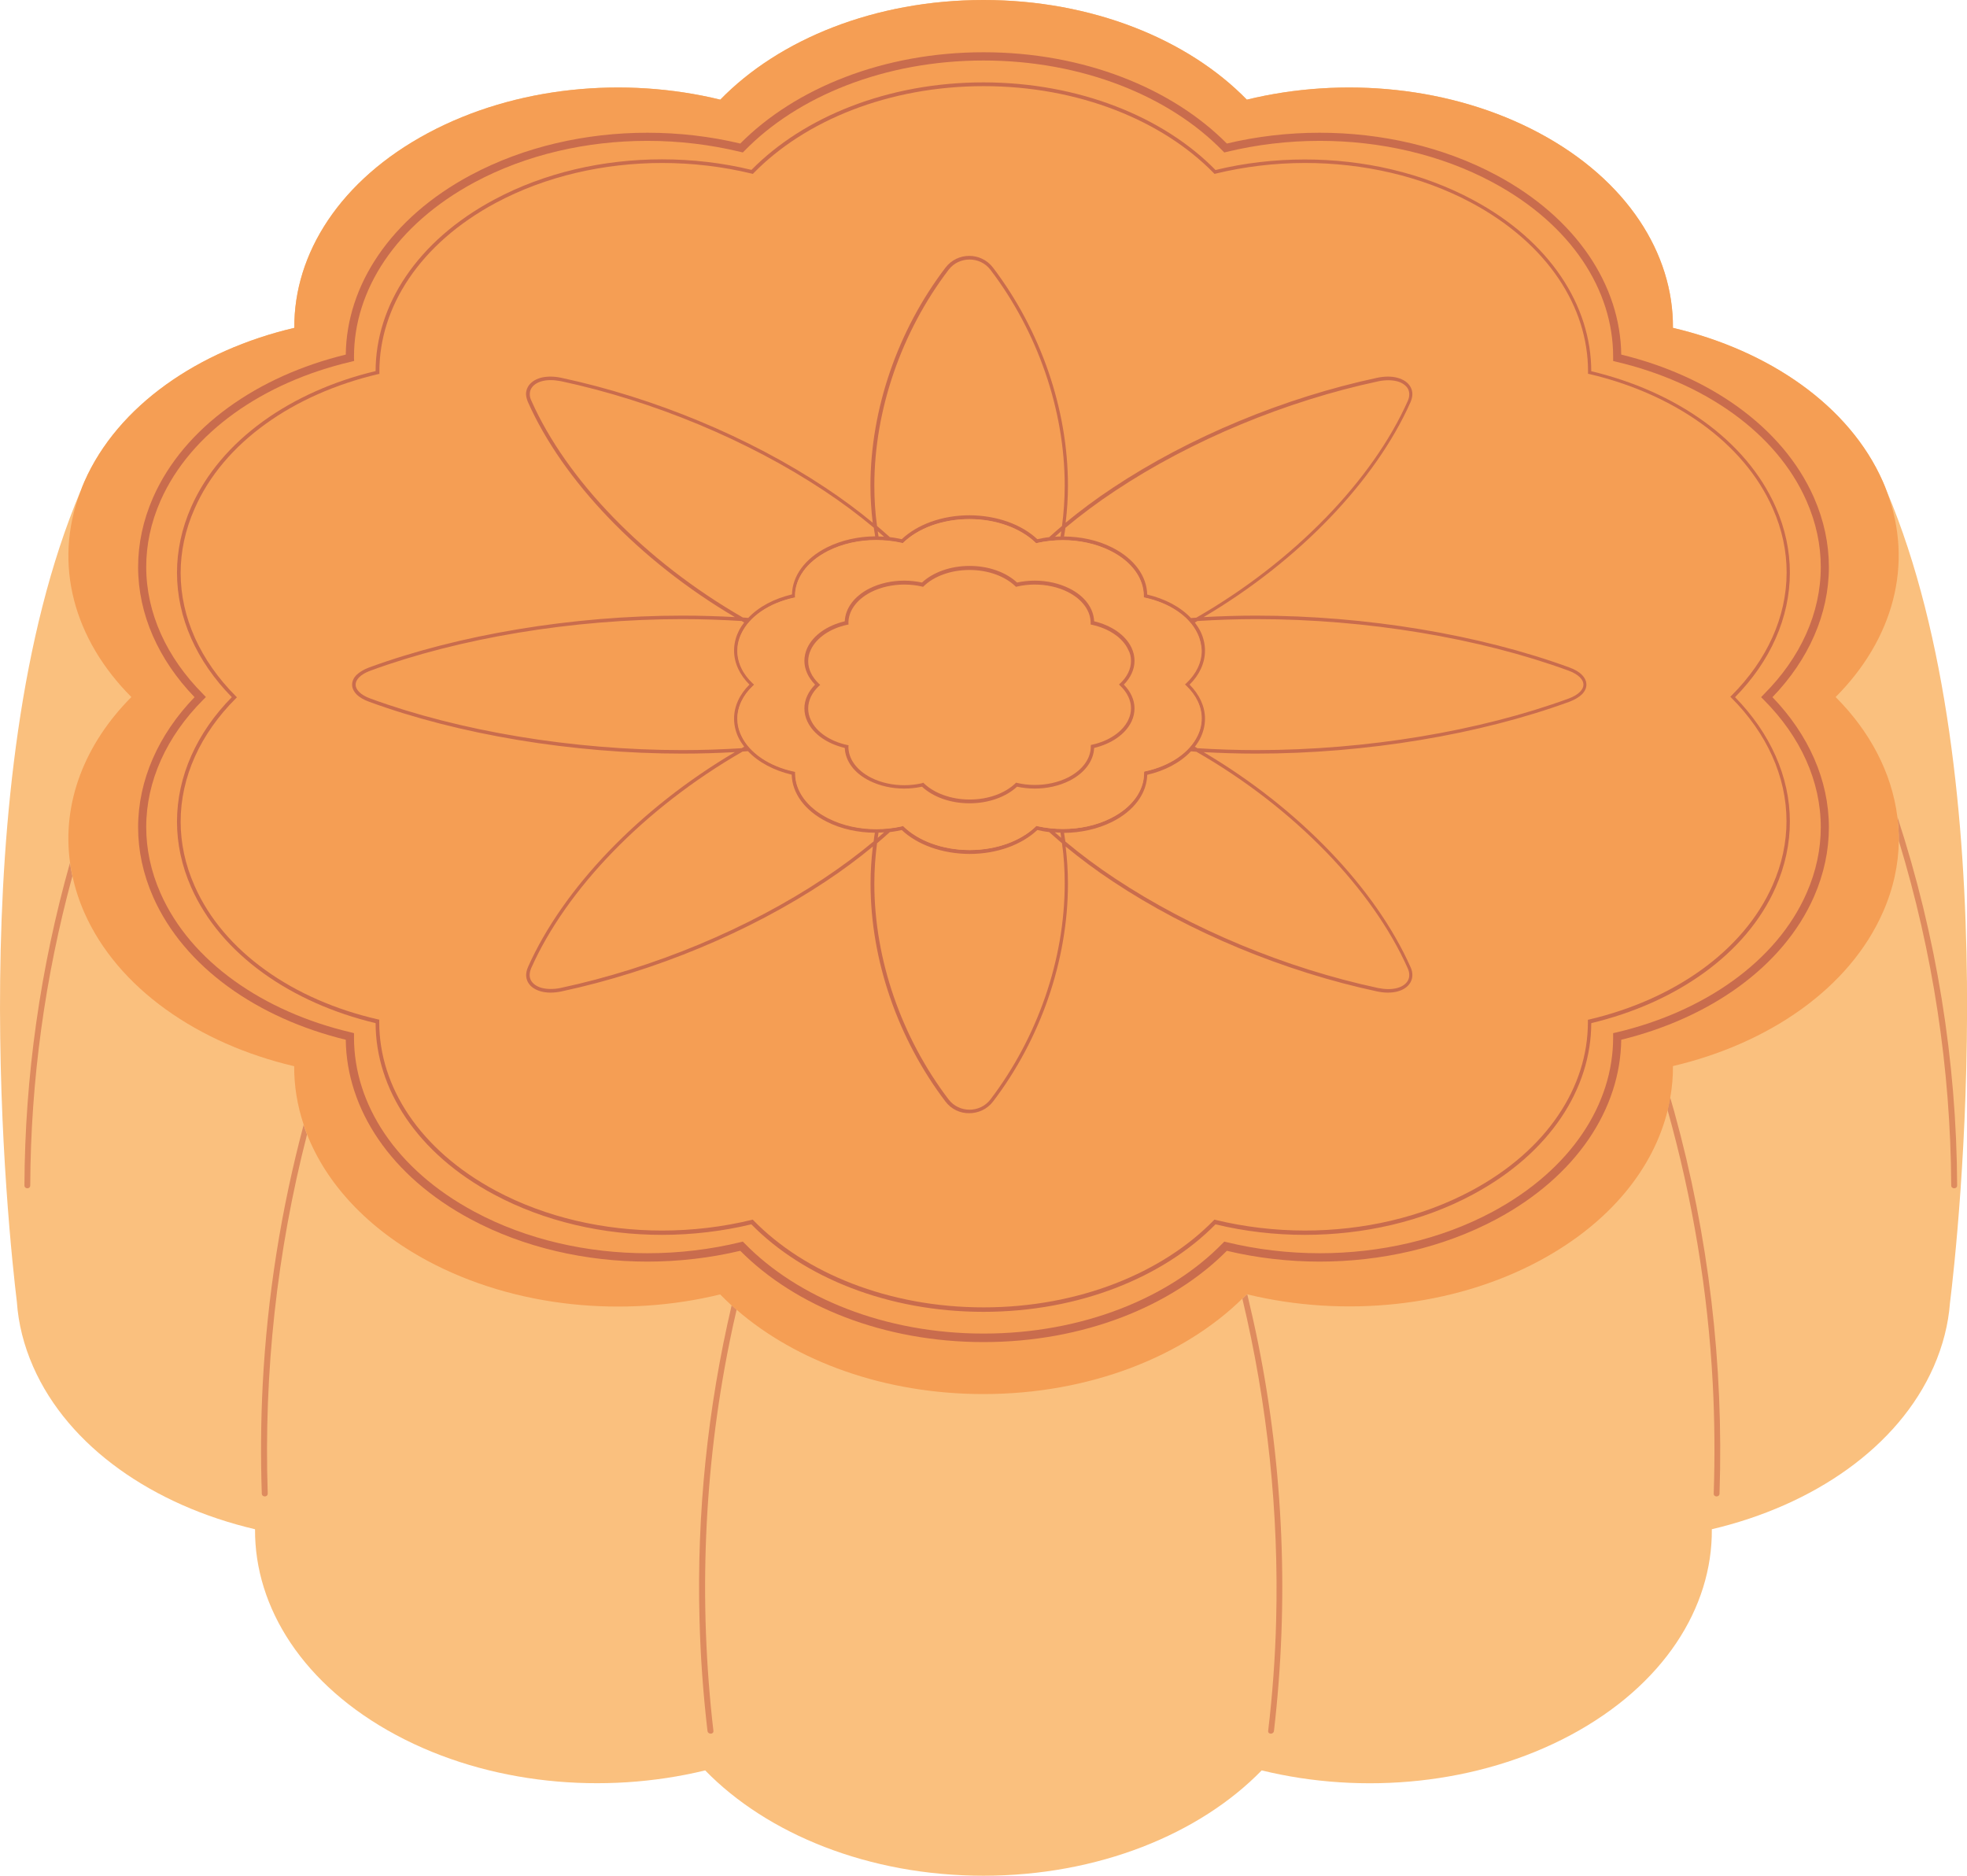   <svg version="1.1" xmlns="http://www.w3.org/2000/svg" xmlns:xlink="http://www.w3.org/1999/xlink" x="0px" y="0px" viewBox="0 0 1456.9 1389.1" style="enable-background:new 0 0 1456.9 1389.1;" xml:space="preserve">
   <path style="fill:#FAC07E;" d="M1397.6,364L1397.6,364c-1-2.4-1.9-4.9-3-7.3c-24.8-56.3-84.4-97.2-155.5-113.9
	c0.4-55-33.9-109.4-98.9-144.2S994.4,56.5,923.5,73.8C879.9,29.1,808.8,0,728.5,0c-80.4,0-151.5,29.1-195,73.8
	c-70.9-17.3-151.6-10-216.6,24.8s-99.3,89.2-98.9,144.2c-71.1,16.7-130.7,57.6-155.5,113.9c-1.1,2.4-2,4.9-2.9,7.3h-0.1
	c-89.8,213-52.9,551.4-47,600.2c1.1,16,5.1,32.1,12.1,48c26.2,59.5,89.2,102.7,164.3,120.3c-0.4,58.1,35.8,115.6,104.5,152.4
	s154,44.4,228.9,26.2c46,47.2,121.2,78,206.1,78s160.1-30.8,206.1-78c74.9,18.3,160.2,10.6,228.9-26.2
	c68.7-36.8,105-94.2,104.5-152.4c75.2-17.7,138.1-60.8,164.3-120.3c6.9-15.7,10.9-31.6,12.1-47.3
	C1450,918.8,1487.7,578.1,1397.6,364z">
   </path>
   <path style="fill:#DE8B5E;" d="M1268.6,1024.9c1.4,27,1.6,54.1,0.7,81.2c-0.1,2.8,4.3,2.8,4.3,0c3.2-95.4-8.1-191.1-33.6-283.1
	c-1-3.5-2-6.9-3-10.4c-0.5,3.1-1.2,6.2-1.9,9.4C1253.7,888.1,1265,956.2,1268.6,1024.9z">
   </path>
   <path style="fill:#DE8B5E;" d="M920.2,961.8c18.6,78,27.1,158.3,25,238.6c-0.7,27.2-2.7,54.3-5.9,81.4c-0.3,2.8,4,2.8,4.3,0
	c11.1-95.7,7.2-192.9-11.8-287.4c-2.4-11.9-5.1-23.8-7.9-35.6c-0.2,0-0.3-0.1-0.5-0.1C922.4,959.7,921.3,960.8,920.2,961.8z">
   </path>
   <path style="fill:#DE8B5E;" d="M1445.2,877.9c0,2.8,4.4,2.8,4.4,0c-0.4-92.7-15.4-185-44.3-273.1c0.7,5.9,1.2,11.9,1.1,17.9
	C1431.6,705.3,1444.8,791.4,1445.2,877.9z">
   </path>
   <path style="fill:#DE8B5E;" d="M194.6,1024.9c-1.4,27-1.6,54.1-0.7,81.2c0.1,2.8,4.4,2.8,4.4,0c-3-89.5,6.8-179.2,29.1-265.9
	c-0.9-2.4-1.8-4.8-2.5-7.2C208.2,895.6,198,960,194.6,1024.9z">
   </path>
   <path style="fill:#DE8B5E;" d="M518.1,1199.1c0.7,27.6,2.7,55.2,5.9,82.7c0.3,2.8,4.7,2.8,4.4,0c-11.1-95.7-7.2-193.1,11.9-287.6
	c1.6-8.1,3.4-16.2,5.3-24.3c-1.2-1.1-2.5-2.1-3.7-3.2C524.1,1042.7,516,1121,518.1,1199.1z">
   </path>
   <path style="fill:#DE8B5E;" d="M18.1,877.9c0,2.8,4.3,2.8,4.3,0c0.3-77.4,10.9-154.5,31.2-229c-0.7-3.3-1.3-6.6-1.8-9.8
	C29.9,716.7,18.4,797.1,18.1,877.9z">
   </path>
   <path style="fill:#F59E54;" d="M393.5,296.8c25.9,58.3,83.7,118.6,156.6,160.5c1.3,0.1,2.7,0.2,4,0.3c7.8-8.3,19.3-14.3,32.4-17.4
	c0.3-13.5,9.4-26.5,25.9-34.8c10.8-5.5,23.3-8.1,35.7-8.2c-0.4-2.1-0.7-4.2-1-6.4c-11.4-9.6-23.8-18.8-37-27.5
	c-56.3-37.4-126.4-66.4-194.7-81c-2.7-0.6-5.2-0.8-7.6-0.8c-4.8,0-8.8,1.1-11.4,3c-2.7,1.9-4.1,4.3-4.1,7.4
	C392.4,293.4,392.7,295,393.5,296.8l-1.2,0.5L393.5,296.8z">
   </path>
   <path style="fill:#F59E54;" d="M768.3,614.7c-11.5,10.8-29.7,17.6-50.2,17.7c-20.5,0-38.7-6.9-50.2-17.7c-2.9,0.6-5.8,1.2-8.8,1.5
	c-3.1,2.8-6.3,5.5-9.5,8.3c-1.3,9.9-2,19.9-2,29.9c0,56.2,20.2,114.1,55,159.8c3.9,5.1,9.7,7.6,15.5,7.6s11.6-2.5,15.5-7.6
	c34.8-45.7,55-103.6,55-159.8c0-10.1-0.7-20.1-2-29.9c-3.2-2.7-6.4-5.5-9.5-8.3C774.1,615.8,771.2,615.3,768.3,614.7z">
   </path>
   <path style="fill:#F59E54;" d="M144.1,376.5c-7,15.8-10.3,31.8-10.3,47.5c0,33.1,14.6,65,40.8,91.2l0.9,0.9l-0.9,0.9
	c-26.1,26.2-40.8,58.2-40.8,91.2c0,15.7,3.3,31.7,10.3,47.5c21.6,49,73.6,84.8,135.8,99.4l1,0.2v1.1v0.9
	c0,47.5,29.8,94.5,86.3,124.7c37.2,19.9,80.4,29.5,123.2,29.5c22.5,0,45-2.7,66.4-7.9l0.7-0.2l0.5,0.5c38,39,100.2,64.5,170.5,64.5
	S861,942.9,899,903.9l0.5-0.5l0.7,0.2c21.4,5.2,43.8,7.9,66.4,7.9c42.8,0,86-9.6,123.2-29.5c56.5-30.3,86.3-77.2,86.3-124.7v-0.9v-1
	l1-0.2c62.2-14.6,114.2-50.4,135.8-99.4c7-15.8,10.3-31.8,10.3-47.5c0-33.1-14.6-65-40.7-91.2l-0.9-0.9l0.9-0.9
	c26.1-26.2,40.7-58.2,40.8-91.2c0-15.7-3.3-31.7-10.3-47.5c-21.6-49-73.6-84.8-135.8-99.4l-1-0.2v-2c0-47.5-29.8-94.5-86.3-124.7
	c-37.2-19.9-80.4-29.5-123.2-29.5c-22.5,0-45,2.7-66.4,7.9l-0.7,0.2l-0.5-0.5c-38-39-100.2-64.5-170.5-64.5s-132.5,25.5-170.5,64.5
	l-0.5,0.5l-0.7-0.2c-21.4-5.2-43.8-7.9-66.4-7.9c-42.8,0-86,9.6-123.2,29.5c-56.5,30.3-86.3,77.2-86.3,124.8v0.8v1.1l-1.1,0.2
	C217.6,291.8,165.6,327.5,144.1,376.5z M395,282.4c3.2-2.2,7.7-3.5,12.9-3.5c2.5,0,5.2,0.3,8.1,0.9c68.6,14.7,139,43.8,195.6,81.4
	c12.4,8.2,24.1,16.9,35,25.9c-1.1-9.1-1.7-18.3-1.7-27.5c0-56.9,20.4-115.2,55.6-161.4l0,0c4.4-5.8,11-8.7,17.6-8.7
	s13.2,2.9,17.6,8.7c35.2,46.1,55.5,104.5,55.5,161.4c0,9.2-0.6,18.4-1.7,27.5c10.9-9,22.6-17.7,35-25.9
	c56.6-37.6,127-66.7,195.6-81.4l0,0c2.8-0.6,5.6-0.9,8.1-0.9c5.2,0,9.7,1.2,12.9,3.5c3.2,2.2,5.2,5.6,5.2,9.5c0,1.9-0.4,3.9-1.4,6
	c-25.7,57.7-82,117.1-153.2,159.1c12.8-0.7,25.8-1.1,38.8-1.1c81.7,0,165.6,14.1,232.1,38.4l-0.4,1.2l0.4-1.2c4,1.5,7.1,3.4,9.3,5.5
	c2.1,2.1,3.3,4.6,3.3,7.2s-1.2,5.1-3.3,7.2c-2.1,2.2-5.2,4-9.3,5.5c-66.4,24.3-150.4,38.4-232.1,38.4c-13,0-26-0.4-38.8-1.1
	c71.2,42,127.5,101.4,153.2,159.1l-1.2,0.5l1.2-0.5c0.9,2.1,1.4,4.1,1.4,6c0,3.9-2,7.3-5.2,9.5s-7.7,3.5-12.9,3.5
	c-2.5,0-5.2-0.3-8.1-0.9c-68.6-14.7-139-43.8-195.6-81.4c-12.4-8.2-24.1-16.9-35-25.9c1.1,9.1,1.7,18.3,1.7,27.5
	c0,56.9-20.4,115.2-55.5,161.4c-4.4,5.8-11,8.7-17.6,8.6c-6.6,0-13.2-2.9-17.6-8.6C665.3,769.6,645,711.2,645,654.4
	c0-9.2,0.6-18.4,1.7-27.5c-10.9,9-22.6,17.7-35,25.9c-56.6,37.6-127,66.7-195.6,81.4l-0.3-1.3l0.3,1.3c-2.9,0.6-5.6,0.9-8.1,0.9
	c-5.2,0-9.7-1.2-12.9-3.5c-3.2-2.2-5.2-5.6-5.2-9.5c0-1.9,0.5-3.9,1.4-6C417,658.4,473.3,599,544.5,557c-12.8,0.7-25.8,1.1-38.8,1.1
	c-81.7,0-165.7-14.1-232.1-38.4c-4-1.5-7.1-3.4-9.3-5.5c-2.1-2.1-3.3-4.6-3.3-7.2s1.2-5.1,3.3-7.2c2.1-2.2,5.2-4,9.3-5.5
	C340,470,424,455.9,505.7,455.9c13,0,26,0.4,38.8,1.1C473.3,415,417,355.6,391.3,297.9l0,0c-0.9-2.1-1.4-4.1-1.4-6
	C389.7,288,391.7,284.6,395,282.4z">
   </path>
   <path style="fill:#F59E54;" d="M849.7,573.7c-0.3,13.5-9.4,26.5-25.9,34.8c-10.9,5.5-23.3,8.1-35.7,8.2c0.4,2.1,0.7,4.2,1,6.4
	c11.4,9.6,23.8,18.8,37,27.5c56.3,37.4,126.4,66.4,194.7,81c2.7,0.6,5.2,0.8,7.5,0.8c4.8,0,8.8-1.1,11.4-3c2.7-1.9,4.1-4.3,4.1-7.4
	c0-1.5-0.3-3.1-1.1-4.9l0,0c-25.9-58.3-83.7-118.6-156.6-160.5c-1.3-0.1-2.7-0.2-4-0.3C874.3,564.6,862.8,570.6,849.7,573.7z">
   </path>
   <path style="fill:#F59E54;" d="M650.1,393.4c0.2,1.3,0.4,2.6,0.6,3.9c1.4,0,2.7,0.1,4.1,0.2C653.3,396.2,651.7,394.8,650.1,393.4z">
   </path>
   <path style="fill:#F59E54;" d="M612.4,608.5c-16.5-8.3-25.6-21.3-25.9-34.8c-13-3.1-24.5-9-32.4-17.4c-1.3,0.1-2.7,0.2-4,0.3
	c-72.9,41.9-130.7,102.3-156.6,160.5c-0.8,1.8-1.1,3.4-1.1,4.9c0,3,1.4,5.5,4.1,7.4s6.6,3,11.4,3c2.3,0,4.9-0.3,7.6-0.8l0,0
	c68.3-14.6,138.4-43.7,194.7-81c13.2-8.7,25.5-17.9,37-27.5c0.3-2.1,0.6-4.2,0.9-6.4C635.7,616.6,623.2,613.9,612.4,608.5z">
   </path>
   <path style="fill:#F59E54;" d="M667.9,399.3c11.5-10.8,29.7-17.6,50.2-17.7c20.5,0,38.7,6.9,50.2,17.7c2.9-0.6,5.8-1.2,8.8-1.5
	c3.1-2.8,6.3-5.5,9.5-8.3c1.3-9.9,2-19.9,2-29.9c0-56.2-20.2-114.1-55-159.8c-3.9-5.1-9.7-7.6-15.5-7.6s-11.6,2.5-15.5,7.6l-1-0.8
	l1,0.8c-34.8,45.7-55,103.6-55,159.8c0,10.1,0.7,20.1,2,29.9c3.2,2.7,6.4,5.5,9.5,8.3C662.1,398.2,665,398.7,667.9,399.3z">
   </path>
   <path style="fill:#F59E54;" d="M785.5,397.3c0.2-1.3,0.4-2.6,0.6-3.9c-1.6,1.4-3.1,2.7-4.7,4.1C782.7,397.5,784.1,397.4,785.5,397.3
	z">
   </path>
   <path style="fill:#F59E54;" d="M119,370.8c-7.2,16.3-10.6,32.8-10.6,49c0,34.1,15,67.1,42.1,94.2l2.1,2.2l-2.1,2.1
	c-27.1,27.2-42.1,60.1-42.1,94.2c0,16.2,3.4,32.7,10.6,49c22.3,50.6,76.1,87.8,140.9,103l2.4,0.6v2.4v0.9c0,48.9,30.7,97.5,89.3,129
	c38.6,20.7,83.5,30.7,128,30.7c23.4,0,46.7-2.8,69-8.2l1.7-0.4l1.2,1.2c39.3,40.4,103.9,66.9,177.1,66.9
	c73.1,0,137.8-26.5,177.1-66.9l1.2-1.2l1.7,0.4c22.2,5.4,45.6,8.2,69,8.2c44.5,0,89.4-10,128-30.7c58.6-31.4,89.3-80,89.3-129v-0.9
	v-2.4l2.3-0.5c64.7-15.2,118.6-52.4,140.9-103c7.2-16.3,10.6-32.8,10.6-49c0-34.1-15-67.1-42.1-94.2l-2.1-2.1l2.1-2.2
	c27.1-27.2,42.1-60.1,42.1-94.2c0-16.2-3.4-32.7-10.6-49l0,0c-22.3-50.6-76.2-87.8-140.9-103l-2.3-0.6V264
	c0-48.9-30.7-97.5-89.3-129c-38.6-20.7-83.5-30.7-128-30.7c-23.4,0-46.8,2.8-69,8.2l-1.7,0.4l-1.2-1.2
	c-39.3-40.4-103.9-66.9-177.1-66.9c-73.1,0-137.8,26.5-177.1,66.9l-1.2,1.2l-1.7-0.4c-22.2-5.4-45.6-8.2-69-8.2
	c-44.5,0-89.4,10-128,30.7c-58.6,31.4-89.3,80-89.3,129v0.8l0.1,2.5l-2.4,0.6C195.1,283.1,141.3,320.2,119,370.8z M278.2,274.8
	c0.1-48.6,30.6-96.4,87.7-126.9c37.6-20.2,81.2-29.9,124.4-29.9c22.5,0,44.9,2.6,66.3,7.8C595.2,86.5,657.8,61.1,728.5,61
	c70.6,0,133.2,25.5,171.9,64.8c21.4-5.2,43.8-7.8,66.2-7.8c43.2,0,86.8,9.7,124.4,29.9c57.1,30.6,87.6,78.3,87.7,126.9
	c62.4,14.9,114.7,50.9,136.6,100.6l-1.2,0.5l1.2-0.5c7.1,16.1,10.5,32.5,10.5,48.6c0,33.5-14.7,65.7-40.6,92.2
	c26,26.4,40.6,58.7,40.6,92.2c0,16.1-3.4,32.5-10.5,48.6c-22,49.8-74.2,85.7-136.6,100.6c-0.1,48.6-30.6,96.4-87.7,126.9
	c-37.7,20.2-81.2,29.9-124.4,29.9c-22.5,0-44.9-2.7-66.2-7.8c-38.6,39.3-101.2,64.8-171.9,64.8s-133.2-25.5-171.9-64.8
	c-21.4,5.2-43.8,7.8-66.2,7.8c-43.2,0-86.8-9.7-124.4-29.9c-57.1-30.6-87.6-78.3-87.7-126.9c-62.4-14.9-114.7-50.9-136.6-100.6
	c-7.1-16.1-10.5-32.5-10.5-48.6c0-33.5,14.7-65.7,40.6-92.2c-26-26.4-40.6-58.7-40.6-92.2c0-16.1,3.4-32.5,10.5-48.6
	C163.6,325.7,215.9,289.7,278.2,274.8z">
   </path>
   <path style="fill:#F59E54;" d="M546.8,545.9c-2.1-4.5-3.1-9.1-3.1-13.7c0-9.2,4.2-18,11.4-25.2c-7.3-7.2-11.4-16-11.4-25.2
	c0-4.5,1-9.2,3.1-13.7c1.2-2.5,2.7-4.8,4.4-7.1c-0.7-0.4-1.3-0.8-1.9-1.1c-14.4-0.9-29.1-1.4-43.8-1.4c-81.4,0-165.1,14-231.2,38.2
	c-3.8,1.4-6.6,3.1-8.3,4.9c-1.8,1.8-2.6,3.6-2.6,5.4c0,1.7,0.8,3.6,2.6,5.4c1.8,1.8,4.5,3.5,8.3,4.9c66,24.2,149.8,38.3,231.2,38.2
	c14.7,0,29.3-0.5,43.8-1.4c0.6-0.4,1.3-0.8,1.9-1.1C549.5,550.7,548,548.4,546.8,545.9z">
   </path>
   <path style="fill:#F59E54;" d="M823.8,405.5c16.5,8.3,25.6,21.3,25.9,34.8c13,3,24.5,9,32.4,17.4c1.3-0.1,2.7-0.2,4-0.3
	c72.9-41.9,130.7-102.2,156.6-160.5c0.8-1.8,1.1-3.4,1.1-4.9c0-3-1.4-5.5-4.1-7.4s-6.6-3-11.4-3c-2.3,0-4.9,0.3-7.5,0.8
	c-68.3,14.6-138.4,43.7-194.7,81c-13.2,8.7-25.5,17.9-37,27.5c-0.3,2.1-0.6,4.2-1,6.4C800.5,397.4,813,400,823.8,405.5z">
   </path>
   <path style="fill:#F59E54;" d="M889.4,468.1l-1.2,0.6L889.4,468.1c2.1,4.5,3.1,9.1,3.1,13.7c0,9.2-4.2,17.9-11.4,25.2
	c7.3,7.2,11.4,16,11.4,25.2c0,4.5-1,9.2-3.1,13.7c-1.2,2.5-2.7,4.8-4.4,7.1c0.7,0.4,1.3,0.8,1.9,1.1c14.4,0.9,29.1,1.4,43.8,1.4
	c81.4,0,165.1-14,231.2-38.2c3.8-1.4,6.5-3.1,8.3-4.9c1.8-1.8,2.6-3.6,2.6-5.4s-0.8-3.6-2.6-5.4c-1.8-1.8-4.5-3.5-8.3-4.9
	c-66.1-24.2-149.8-38.2-231.2-38.2c-14.7,0-29.3,0.5-43.8,1.4c-0.6,0.4-1.3,0.8-1.9,1.1C886.7,463.3,888.2,465.6,889.4,468.1z">
   </path>
   <path style="fill:#F59E54;" d="M1405.3,604.8c-4.1-32.2-20-62.9-45.7-88.6c42.3-42.4,58.3-98.1,37.9-152.2c-0.9-2.4-1.8-4.9-2.9-7.3
	c-24.8-56.3-84.4-97.2-155.5-113.9c0.4-55-33.9-109.4-98.9-144.2S994.4,56.5,923.5,73.8C879.9,29.1,808.8,0,728.5,0
	c-80.4,0-151.5,29.1-195,73.8c-70.9-17.3-151.6-10-216.6,24.8s-99.3,89.2-98.9,144.2c-71.1,16.7-130.7,57.6-155.5,113.9
	c-1.1,2.4-2,4.9-2.9,7.3C39,418.1,55,473.8,97.3,516.2C62.7,551,45.7,594.7,51.9,639c0.5,3.3,1,6.5,1.8,9.8c1.9,9,4.8,18,8.7,26.9
	c24.8,56.3,84.4,97.2,155.5,113.9c-0.1,14.6,2.3,29.1,7,43.2c0.8,2.4,1.6,4.8,2.5,7.2c14.3,36.4,44.5,69.7,89.4,93.8
	c65,34.8,145.8,42.1,216.6,24.8c2.7,2.7,5.4,5.4,8.3,8c1.2,1.1,2.5,2.1,3.7,3.2c44,38.3,109.6,62.6,183,62.6
	c78.4,0,148-27.8,191.8-70.7c1.1-1.1,2.2-2.1,3.3-3.2c0.2,0,0.3,0.1,0.5,0.1c70.8,17.1,151.3,9.9,216.2-24.9
	c52.2-28,84.6-68.5,95.1-111.9c0.8-3.1,1.4-6.2,1.9-9.4c1.3-7.6,2-15.3,1.9-22.9c71.1-16.7,130.7-57.6,155.5-113.9
	c7.8-17.6,11.6-35.5,11.8-53C1406.4,616.7,1406,610.8,1405.3,604.8z">
   </path>
   <path style="fill:#F59E54;" d="M786,620.5c-0.2-1.3-0.4-2.6-0.6-3.9c-1.4,0-2.7-0.1-4.1-0.2C782.9,617.8,784.5,619.2,786,620.5z">
   </path>
   <path style="fill:#F59E54;" d="M650.7,616.6c-0.2,1.3-0.4,2.6-0.6,3.9c1.6-1.4,3.1-2.7,4.7-4.1C653.5,616.5,652.1,616.6,650.7,616.6
	z">
   </path>
   <path style="fill:#C96C4D;" d="M113.4,368.4c-7.5,17.1-11.1,34.4-11.1,51.5c0,35,15.1,68.7,41.8,96.4
	c-26.7,27.7-41.8,61.4-41.8,96.4c0,17.1,3.6,34.4,11.1,51.5c23.1,52.3,77.7,90,142.7,105.8c0.6,51.1,32.9,101,92.5,132.9
	c39.6,21.2,85.5,31.4,130.9,31.4c23.3,0,46.5-2.7,68.8-8c40.8,41.1,106.3,67.6,180.2,67.6s139.4-26.5,180.2-67.6
	c22.2,5.3,45.4,8,68.7,8c45.4,0,91.2-10.2,130.9-31.4c59.6-31.9,91.9-81.8,92.5-132.9c65-15.9,119.6-53.5,142.7-105.8
	c7.5-17.1,11.1-34.4,11.1-51.5c0-35-15.1-68.7-41.8-96.4c26.7-27.7,41.8-61.4,41.8-96.4c0-17.1-3.6-34.4-11.1-51.5l-2.8,1.2l2.8-1.2
	c-23.1-52.3-77.7-90-142.7-105.8c-0.6-51.1-32.9-101-92.5-132.9c-39.7-21.2-85.5-31.4-130.9-31.4c-23.3,0-46.5,2.7-68.7,8
	c-40.8-41.1-106.3-67.6-180.2-67.6s-139.4,26.5-180.2,67.6c-22.2-5.3-45.4-8-68.8-8c-45.4,0-91.2,10.2-130.9,31.4
	c-59.6,31.9-91.9,81.8-92.5,132.9C191.1,278.4,136.5,316.1,113.4,368.4z M259.9,267.9l2.4-0.6l-0.1-2.5V264
	c0-48.9,30.7-97.5,89.3-129c38.6-20.7,83.5-30.7,128-30.7c23.4,0,46.7,2.8,69,8.2l1.7,0.4l1.2-1.2c39.3-40.4,103.9-66.9,177.1-66.9
	c73.1,0,137.8,26.5,177.1,66.9l1.2,1.2l1.7-0.4c22.2-5.4,45.6-8.2,69-8.2c44.5,0,89.4,10,128,30.7c58.6,31.4,89.3,80,89.3,129v3.3
	l2.3,0.6c64.7,15.2,118.6,52.3,140.9,103l0,0c7.2,16.3,10.6,32.8,10.6,49c0,34.1-15,67.1-42.1,94.2l-2.1,2.2l2.1,2.1
	c27.1,27.2,42.1,60.1,42.1,94.2c0,16.2-3.4,32.7-10.6,49c-22.3,50.6-76.2,87.8-140.9,103l-2.3,0.5v2.4v0.9
	c0,48.9-30.7,97.5-89.3,129c-38.6,20.7-83.5,30.7-128,30.7c-23.4,0-46.8-2.8-69-8.2l-1.7-0.4l-1.2,1.2
	c-39.3,40.4-103.9,66.9-177.1,66.9c-73.1,0-137.8-26.5-177.1-66.9l-1.2-1.2l-1.7,0.4c-22.2,5.4-45.6,8.2-69,8.2
	c-44.5,0-89.4-10-128-30.7c-58.6-31.4-89.3-80-89.3-129v-0.9v-2.4l-2.4-0.6c-64.7-15.2-118.6-52.4-140.9-103
	c-7.2-16.3-10.6-32.8-10.6-49c0-34.1,15.1-67.1,42.1-94.2l2.1-2.1l-2.1-2.2c-27.1-27.2-42.1-60.1-42.1-94.2c0-16.2,3.4-32.7,10.6-49
	C141.3,320.2,195.1,283.1,259.9,267.9z">
   </path>
   <path style="fill:#C96C4D;" d="M141.6,375.5c-7.1,16.1-10.5,32.5-10.5,48.6c0,33.5,14.6,65.7,40.6,92.2
	c-26,26.4-40.6,58.7-40.6,92.2c0,16.1,3.4,32.5,10.5,48.6c22,49.8,74.2,85.7,136.6,100.6c0.1,48.6,30.6,96.4,87.7,126.9
	c37.7,20.2,81.2,29.9,124.4,29.9c22.5,0,44.9-2.7,66.2-7.8c38.6,39.3,101.2,64.8,171.9,64.8c70.6,0,133.2-25.5,171.9-64.8
	c21.4,5.2,43.8,7.8,66.2,7.8c43.2,0,86.8-9.7,124.4-29.9c57.1-30.6,87.6-78.3,87.7-126.9c62.4-14.9,114.7-50.9,136.6-100.6
	c7.1-16.1,10.5-32.5,10.5-48.6c0-33.5-14.7-65.7-40.6-92.2c26-26.4,40.6-58.7,40.6-92.2c0-16.1-3.4-32.5-10.5-48.6l-1.2,0.5l1.2-0.5
	c-22-49.8-74.2-85.7-136.6-100.6c-0.1-48.6-30.6-96.4-87.7-126.9c-37.7-20.2-81.2-29.9-124.4-29.9c-22.5,0-44.9,2.6-66.2,7.8
	C861.7,86.5,799.1,61.1,728.5,61c-70.7,0-133.2,25.5-171.9,64.8c-21.4-5.2-43.8-7.8-66.3-7.8c-43.2,0-86.8,9.7-124.4,29.9
	c-57.1,30.6-87.6,78.3-87.7,126.9C215.9,289.7,163.6,325.7,141.6,375.5z M279.9,277.1l1.1-0.2v-1.1V275c0-47.5,29.8-94.5,86.3-124.8
	c37.2-19.9,80.4-29.5,123.2-29.5c22.5,0,45,2.7,66.4,7.9l0.7,0.2l0.5-0.5c38-39,100.2-64.5,170.5-64.5s132.5,25.5,170.5,64.5
	l0.5,0.5l0.7-0.2c21.4-5.2,43.8-7.9,66.4-7.9c42.8,0,86,9.6,123.2,29.5c56.5,30.3,86.3,77.2,86.3,124.7v1.9l1,0.2
	c62.2,14.6,114.2,50.4,135.8,99.4c7,15.8,10.3,31.8,10.3,47.5c0,33.1-14.6,65-40.8,91.2l-0.9,0.9l0.9,0.9
	c26.1,26.2,40.7,58.2,40.7,91.2c0,15.7-3.3,31.7-10.3,47.5c-21.6,49-73.6,84.8-135.8,99.4l-1,0.2v1v0.9c0,47.5-29.8,94.5-86.3,124.7
	c-37.2,19.9-80.4,29.5-123.2,29.5c-22.5,0-45-2.7-66.4-7.9l-0.7-0.2l-0.5,0.5c-38,39-100.2,64.5-170.5,64.5S596,942.7,558,903.7
	l-0.5-0.5l-0.7,0.2c-21.4,5.2-43.8,7.9-66.4,7.9c-42.8,0-86-9.6-123.2-29.5c-56.5-30.3-86.3-77.2-86.3-124.7v-0.9v-1.1l-1-0.2
	C217.6,740.7,165.6,705,144.1,656c-7-15.8-10.3-31.8-10.3-47.5c0-33.1,14.6-65,40.8-91.2l0.9-0.9l-0.9-0.9
	c-26.1-26.2-40.8-58.2-40.8-91.2c0-15.7,3.3-31.7,10.3-47.5C165.6,327.5,217.6,291.8,279.9,277.1z">
   </path>
   <path style="fill:#C96C4D;" d="M391.1,297.9c25.7,57.7,82,117.1,153.2,159.1c-12.8-0.7-25.8-1.1-38.8-1.1
	c-81.7,0-165.7,14.1-232.1,38.4c-4,1.5-7.1,3.4-9.3,5.5c-2.1,2.1-3.3,4.6-3.3,7.2s1.2,5.1,3.3,7.2c2.1,2.2,5.2,4,9.3,5.5
	c66.4,24.3,150.4,38.4,232.1,38.4c13,0,26-0.4,38.8-1.1c-71.2,42-127.5,101.4-153.2,159.1c-0.9,2.1-1.4,4.1-1.4,6
	c0,3.9,2,7.3,5.2,9.5s7.7,3.5,12.9,3.5c2.5,0,5.2-0.3,8.1-0.9l-0.3-1.3l0.3,1.3c68.6-14.7,139-43.8,195.6-81.4
	c12.4-8.2,24.1-16.9,35-25.9c-1.1,9.1-1.7,18.3-1.7,27.5c0,56.9,20.4,115.2,55.5,161.4c4.4,5.8,11,8.7,17.6,8.6
	c6.6,0,13.2-2.9,17.6-8.6c35.2-46.2,55.5-104.5,55.5-161.4c0-9.2-0.6-18.4-1.7-27.5c10.9,9,22.6,17.7,35,25.9
	c56.6,37.6,127,66.7,195.6,81.4c2.8,0.6,5.6,0.9,8.1,0.9c5.2,0,9.7-1.2,12.9-3.5c3.2-2.2,5.2-5.6,5.2-9.5c0-1.9-0.4-3.9-1.4-6
	l-1.2,0.5l1.2-0.5C1019,658.4,962.7,599,891.5,557c12.8,0.7,25.8,1.1,38.8,1.1c81.7,0,165.6-14.1,232.1-38.4c4-1.5,7.1-3.4,9.3-5.5
	c2.1-2.1,3.3-4.6,3.3-7.2s-1.2-5.1-3.3-7.2c-2.1-2.2-5.2-4-9.3-5.5l-0.4,1.2l0.4-1.2C1096,470,1012,455.9,930.3,455.9
	c-13,0-25.9,0.4-38.8,1.1c71.2-42,127.5-101.4,153.2-159.1c0.9-2.1,1.4-4.1,1.4-6c0-3.9-2-7.3-5.2-9.5s-7.7-3.5-12.9-3.5
	c-2.5,0-5.2,0.3-8.1,0.9l0,0c-68.6,14.7-139,43.8-195.6,81.4c-12.4,8.2-24.1,16.9-35,25.9c1.1-9.1,1.7-18.3,1.7-27.5
	c0-56.9-20.4-115.2-55.5-161.4c-4.4-5.8-11-8.7-17.6-8.7s-13.2,2.9-17.6,8.7l0,0c-35.2,46.1-55.5,104.5-55.6,161.4
	c0,9.2,0.6,18.4,1.7,27.5c-10.9-9-22.6-17.7-35-25.9c-56.6-37.6-127-66.7-195.6-81.4c-2.8-0.6-5.6-0.9-8.1-0.9
	c-5.2,0-9.7,1.2-12.9,3.5c-3.2,2.2-5.2,5.6-5.2,9.5C389.7,293.8,390.2,295.8,391.1,297.9L391.1,297.9z M505.5,555.5
	c-81.4,0-165.1-14-231.2-38.2c-3.8-1.4-6.6-3.1-8.3-4.9c-1.8-1.8-2.6-3.6-2.6-5.4c0-1.7,0.8-3.6,2.6-5.4c1.8-1.8,4.5-3.5,8.3-4.9
	c66-24.2,149.8-38.2,231.2-38.2c14.7,0,29.3,0.5,43.8,1.4c0.6,0.4,1.3,0.8,1.9,1.1c-1.7,2.2-3.3,4.6-4.4,7.1
	c-2.1,4.5-3.1,9.1-3.1,13.7c0,9.2,4.2,18,11.4,25.2c-7.3,7.2-11.4,16-11.4,25.2c0,4.5,1,9.2,3.1,13.7c1.2,2.5,2.7,4.8,4.4,7.1
	c-0.7,0.4-1.3,0.8-1.9,1.1C534.9,555,520.2,555.5,505.5,555.5z M650.7,616.6c1.4,0,2.7-0.1,4.1-0.2c-1.6,1.4-3.1,2.8-4.7,4.1
	C650.3,619.2,650.5,617.9,650.7,616.6z M786,620.5c-1.6-1.4-3.1-2.7-4.7-4.1c1.4,0.1,2.7,0.2,4.1,0.2
	C785.7,617.9,785.8,619.2,786,620.5z M878.4,506l-1,0.9l1,0.9c7.4,7,11.5,15.5,11.5,24.2c0,4.2-0.9,8.4-2.9,12.6
	c-6.1,13-20.9,22.7-38.8,26.6l-0.9,0.2l-0.1,1v0.3c0,12.5-8.3,25.1-24.5,33.2c-10.7,5.4-23.1,8-35.4,8c-6.5,0-12.9-0.7-19.1-2.1
	l-0.7-0.2l-0.5,0.5c-10.8,10.4-28.7,17.4-48.9,17.4s-38.1-6.9-48.9-17.4l-0.5-0.5L668,612c-6.2,1.4-12.6,2.1-19.1,2.1
	c-12.3,0-24.7-2.6-35.4-8c-16.2-8.2-24.6-20.7-24.6-33.2v-0.2v-1.1l-1.1-0.2c-17.9-3.9-32.7-13.6-38.8-26.6c-2-4.2-2.9-8.4-2.9-12.6
	c0-8.7,4.1-17.2,11.5-24.2l1-0.9l-1-0.9c-7.5-7-11.5-15.5-11.5-24.2c0-4.2,0.9-8.4,2.9-12.6c6.1-13,20.9-22.7,38.8-26.6l1.1-0.2
	l-0.1-1.1v-0.2c0-12.5,8.4-25.1,24.5-33.2c10.7-5.4,23.1-8,35.4-8c6.5,0,12.9,0.7,19.1,2.1l0.7,0.2l0.5-0.5
	c10.8-10.4,28.7-17.4,48.9-17.4s38.1,6.9,48.9,17.4l0.5,0.5l0.7-0.2c6.1-1.4,12.6-2.1,19.1-2.1c12.3,0,24.7,2.6,35.4,8
	c16.2,8.2,24.5,20.7,24.5,33.2v0.2v1l1,0.2c17.9,3.9,32.7,13.6,38.8,26.6l0,0c2,4.2,2.9,8.4,2.9,12.6
	C889.9,490.5,885.8,499,878.4,506z M785.5,397.3c-1.4,0-2.7,0.1-4.1,0.2c1.6-1.4,3.1-2.8,4.7-4.1C785.8,394.7,785.7,396,785.5,397.3
	z M650.1,393.4c1.6,1.4,3.1,2.7,4.7,4.1c-1.4-0.1-2.7-0.2-4.1-0.2C650.5,396,650.3,394.7,650.1,393.4z M610.1,650.6
	c-56.3,37.4-126.4,66.4-194.7,81l0,0c-2.7,0.6-5.2,0.8-7.6,0.8c-4.8,0-8.8-1.1-11.4-3c-2.7-1.9-4.1-4.3-4.1-7.4
	c0-1.5,0.4-3.1,1.1-4.9c25.9-58.3,83.7-118.6,156.6-160.5c1.3-0.1,2.7-0.2,4-0.3c7.8,8.3,19.3,14.3,32.4,17.4
	c0.3,13.5,9.4,26.5,25.9,34.8c10.8,5.5,23.3,8.1,35.7,8.2c-0.4,2.1-0.7,4.2-0.9,6.4C635.7,632.6,623.3,641.8,610.1,650.6z
	 M788.6,654.4c0,56.2-20.2,114.1-55,159.8c-3.9,5.1-9.7,7.6-15.5,7.6s-11.6-2.5-15.5-7.6c-34.8-45.7-55-103.6-55-159.8
	c0-10.1,0.7-20.1,2-29.9c3.2-2.7,6.4-5.5,9.5-8.3c3-0.3,5.9-0.9,8.8-1.5c11.5,10.8,29.7,17.6,50.2,17.7c20.5,0,38.7-6.9,50.2-17.7
	c2.9,0.6,5.8,1.2,8.8,1.5c3.1,2.8,6.3,5.5,9.5,8.3C788,634.3,788.6,644.3,788.6,654.4z M1042.7,717.2L1042.7,717.2
	c0.8,1.8,1.1,3.4,1.1,4.9c0,3-1.4,5.5-4.1,7.4s-6.6,3-11.4,3c-2.3,0-4.9-0.3-7.5-0.8c-68.3-14.6-138.4-43.7-194.7-81
	c-13.2-8.7-25.5-17.9-37-27.5c-0.3-2.1-0.6-4.2-1-6.4c12.4-0.1,24.9-2.8,35.7-8.2c16.5-8.3,25.6-21.3,25.9-34.8
	c13-3,24.5-9,32.4-17.4c1.3,0.1,2.7,0.2,4,0.3C959,598.5,1016.8,658.9,1042.7,717.2z M930.7,458.5c81.4,0,165.1,14,231.2,38.2
	c3.8,1.4,6.5,3.1,8.3,4.9s2.6,3.6,2.6,5.4s-0.8,3.6-2.6,5.4c-1.8,1.8-4.5,3.5-8.3,4.9c-66.1,24.2-149.8,38.2-231.2,38.2
	c-14.7,0-29.3-0.5-43.8-1.4c-0.6-0.4-1.3-0.8-1.9-1.1c1.7-2.2,3.3-4.6,4.4-7.1c2.1-4.5,3.1-9.1,3.1-13.7c0-9.2-4.2-17.9-11.4-25.2
	c7.3-7.2,11.4-16,11.4-25.2c0-4.5-1-9.2-3.1-13.7l-1.2,0.6l1.2-0.6c-1.2-2.5-2.7-4.8-4.4-7.1c0.7-0.4,1.3-0.8,1.9-1.1
	C901.3,459,915.9,458.5,930.7,458.5z M826.1,363.4c56.3-37.4,126.4-66.4,194.7-81c2.7-0.6,5.2-0.8,7.5-0.8c4.8,0,8.8,1.1,11.4,3
	c2.7,1.9,4.1,4.3,4.1,7.4c0,1.5-0.3,3.1-1.1,4.9c-25.9,58.3-83.7,118.6-156.6,160.5c-1.3,0.1-2.7,0.2-4,0.3
	c-7.8-8.3-19.3-14.3-32.4-17.4c-0.3-13.5-9.4-26.5-25.9-34.8c-10.8-5.5-23.3-8.1-35.7-8.2c0.4-2.1,0.7-4.2,1-6.4
	C800.5,381.4,812.9,372.1,826.1,363.4z M647.6,359.6c0-56.2,20.2-114.1,55-159.8l-1-0.8l1,0.8c3.9-5.1,9.7-7.6,15.5-7.6
	s11.6,2.5,15.5,7.6c34.8,45.7,55,103.6,55,159.8c0,10.1-0.7,20.1-2,29.9c-3.2,2.7-6.4,5.5-9.5,8.3c-3,0.3-5.9,0.9-8.8,1.5
	c-11.5-10.8-29.7-17.6-50.2-17.7c-20.5,0-38.7,6.9-50.2,17.7c-2.9-0.6-5.8-1.2-8.8-1.5c-3.1-2.8-6.3-5.5-9.5-8.3
	C648.2,379.7,647.6,369.7,647.6,359.6z M392.4,291.9c0-3,1.4-5.5,4.1-7.4s6.6-3,11.4-3c2.3,0,4.9,0.3,7.6,0.8
	c68.3,14.6,138.4,43.7,194.7,81c13.2,8.7,25.5,17.9,37,27.5c0.3,2.1,0.6,4.2,1,6.4c-12.4,0.1-24.9,2.8-35.7,8.2
	c-16.5,8.3-25.6,21.3-25.9,34.8c-13,3.1-24.5,9-32.4,17.4c-1.3-0.1-2.7-0.2-4-0.3c-72.9-41.9-130.7-102.2-156.6-160.5l-1.2,0.5
	l1.2-0.5C392.7,295,392.4,293.4,392.4,291.9z">
   </path>
   <path style="fill:#F59E55;" d="M887,469.2c-6.1-13-20.9-22.7-38.8-26.6l-1-0.2v-1v-0.2c0-12.5-8.4-25.1-24.5-33.2
	c-10.7-5.4-23.1-8-35.4-8c-6.5,0-12.9,0.7-19.1,2.1l-0.7,0.2l-0.5-0.5c-10.8-10.4-28.7-17.4-48.9-17.4s-38.1,6.9-48.9,17.4l-0.5,0.5
	L668,402c-6.1-1.4-12.6-2.1-19.1-2.1c-12.3,0-24.7,2.6-35.4,8c-16.2,8.2-24.6,20.7-24.5,33.2v0.2l0.1,1.1l-1.1,0.2
	c-17.9,3.9-32.7,13.6-38.8,26.6c-2,4.2-2.9,8.4-2.9,12.6c0,8.7,4.1,17.2,11.5,24.2l1,0.9l-1,0.9c-7.4,7-11.5,15.5-11.5,24.2
	c0,4.2,0.9,8.4,2.9,12.6c6.1,13,20.9,22.7,38.8,26.6l1.1,0.2v1.1v0.2c0,12.5,8.3,25.1,24.6,33.2c10.7,5.4,23.1,8,35.4,8
	c6.5,0,12.9-0.7,19.1-2.1l0.7-0.2l0.5,0.5c10.8,10.4,28.7,17.4,48.9,17.4s38.1-6.9,48.9-17.4l0.5-0.5l0.7,0.2
	c6.1,1.4,12.6,2.1,19.1,2.1c12.3,0,24.7-2.6,35.4-8c16.2-8.2,24.5-20.7,24.5-33.2v-0.3l0.1-1l0.9-0.2c17.9-3.9,32.7-13.6,38.8-26.6
	c2-4.2,2.9-8.4,2.9-12.6c0-8.7-4.1-17.2-11.5-24.2l-1-0.9l1-0.9c7.5-7,11.5-15.5,11.5-24.2C889.9,477.6,889,473.4,887,469.2
	L887,469.2z M838.1,534.3c-4.6,9.7-15.2,16.6-27.7,19.6c-0.4,9.5-6.8,18.6-18.3,24.3c-7.8,3.9-16.8,5.8-25.7,5.8
	c-4.5,0-8.9-0.5-13.1-1.4c-8.1,7.5-20.8,12.3-35.2,12.3c-14.3,0-27.1-4.8-35.2-12.3c-4.3,0.9-8.7,1.4-13.2,1.4
	c-8.9,0-17.9-1.9-25.7-5.8c-11.5-5.8-17.9-14.9-18.3-24.3c-12.5-3-23.1-9.9-27.7-19.6c-1.5-3.2-2.2-6.5-2.2-9.7
	c0-6.4,2.9-12.5,7.9-17.6c-5-5.1-7.9-11.2-7.9-17.6c0-3.2,0.7-6.5,2.2-9.7c4.6-9.7,15.2-16.6,27.7-19.6c0.4-9.5,6.8-18.6,18.3-24.3
	c7.8-3.9,16.8-5.8,25.7-5.8c4.5,0,8.9,0.5,13.2,1.4c8.1-7.5,20.8-12.3,35.2-12.3c14.3,0,27.1,4.8,35.2,12.3
	c4.2-0.9,8.7-1.4,13.1-1.4c8.9,0,17.9,1.9,25.7,5.8c11.5,5.8,17.9,14.9,18.3,24.3c12.5,3,23.1,9.9,27.7,19.6l-1.2,0.6l1.2-0.6
	c1.5,3.2,2.2,6.5,2.2,9.7c0,6.4-2.9,12.5-7.9,17.6c5,5.1,7.9,11.2,7.9,17.6C840.3,527.8,839.6,531.1,838.1,534.3z">
   </path>
   <path style="fill:#F59E55;" d="M808.9,462.4l-1-0.2v-1V461c0-8.6-5.7-17.2-16.9-22.9c-7.4-3.7-16-5.5-24.5-5.5
	c-4.5,0-9,0.5-13.2,1.5l-0.7,0.2l-0.5-0.5c-7.5-7.2-19.8-12-33.9-12c-14,0-26.4,4.8-33.9,12l-0.5,0.5L683,434
	c-4.3-1-8.7-1.5-13.2-1.5c-8.5,0-17.2,1.8-24.5,5.5c-11.2,5.7-16.9,14.3-16.9,22.9v0.1l0.1,1.1l-1.1,0.2
	c-12.4,2.7-22.7,9.5-26.8,18.4c-1.4,2.9-2,5.8-2,8.6c0,6,2.8,11.8,7.9,16.6l1,0.9l-1,0.9c-5.1,4.9-7.9,10.7-7.9,16.6
	c0,2.8,0.6,5.7,2,8.6c4.2,8.9,14.4,15.7,26.8,18.4l1.1,0.2l-0.1,1.1v0.1c0,8.6,5.7,17.2,16.9,22.9c7.4,3.7,16,5.5,24.5,5.5
	c4.5,0,9-0.5,13.2-1.5l0.7-0.2l0.5,0.5c7.4,7.2,19.8,12,33.9,12c14,0,26.4-4.8,33.9-12l0.5-0.5l0.7,0.2c4.3,1,8.7,1.5,13.2,1.5
	c8.5,0,17.1-1.8,24.5-5.5c11.2-5.7,16.9-14.3,16.9-22.9v-0.3l0.1-0.9l0.9-0.2c12.4-2.7,22.7-9.5,26.8-18.4c1.3-2.9,2-5.8,2-8.6
	c0-6-2.8-11.8-7.9-16.6l-1-1l1-0.9c5.1-4.9,7.9-10.7,7.9-16.6c0-2.8-0.6-5.7-2-8.6l0,0C831.6,471.8,821.3,465.1,808.9,462.4z">
   </path>
   <path style="fill:#C96C4D;" d="M832.4,507c5-5.1,7.9-11.2,7.9-17.6c0-3.2-0.7-6.5-2.2-9.7l-1.2,0.6l1.2-0.6
	c-4.6-9.7-15.2-16.6-27.7-19.6c-0.4-9.5-6.8-18.6-18.3-24.3c-7.8-3.9-16.8-5.8-25.7-5.8c-4.5,0-8.9,0.5-13.1,1.4
	c-8.1-7.5-20.8-12.3-35.2-12.3c-14.3,0-27.1,4.8-35.2,12.3c-4.3-0.9-8.7-1.4-13.2-1.4c-8.9,0-17.9,1.9-25.7,5.8
	c-11.5,5.8-17.9,14.9-18.3,24.3c-12.5,3-23.1,9.9-27.7,19.6c-1.5,3.2-2.2,6.5-2.2,9.7c0,6.4,2.9,12.5,7.9,17.6
	c-5,5.1-7.9,11.2-7.9,17.6c0,3.2,0.7,6.5,2.2,9.7c4.6,9.7,15.1,16.6,27.7,19.6c0.4,9.5,6.8,18.6,18.3,24.3
	c7.8,3.9,16.8,5.8,25.7,5.8c4.5,0,8.9-0.5,13.2-1.4c8.1,7.5,20.8,12.3,35.2,12.3c14.3,0,27.1-4.8,35.2-12.3
	c4.3,0.9,8.7,1.4,13.1,1.4c8.9,0,17.9-1.9,25.7-5.8c11.5-5.8,17.9-14.9,18.3-24.3c12.5-3,23.1-9.9,27.7-19.6
	c1.5-3.2,2.2-6.5,2.2-9.7C840.3,518.2,837.4,512.1,832.4,507z M837.7,489.4c0,6-2.8,11.8-7.9,16.6l-1,0.9l1,1
	c5.1,4.9,7.9,10.7,7.9,16.6c0,2.8-0.6,5.7-2,8.6c-4.2,8.9-14.4,15.7-26.8,18.4l-0.9,0.2l-0.1,0.9v0.3c0,8.6-5.7,17.2-16.9,22.9
	c-7.4,3.7-16,5.5-24.5,5.5c-4.5,0-9-0.5-13.2-1.5l-0.7-0.2l-0.5,0.5c-7.5,7.2-19.8,12-33.9,12c-14,0-26.4-4.8-33.9-12l-0.5-0.5
	L683,580c-4.3,1-8.8,1.5-13.2,1.5c-8.5,0-17.1-1.8-24.5-5.5c-11.2-5.7-16.9-14.3-16.9-22.9V553l0.1-1.1l-1.1-0.2
	c-12.4-2.7-22.7-9.5-26.8-18.4c-1.4-2.9-2-5.8-2-8.6c0-6,2.8-11.8,7.9-16.6l1-0.9l-1-0.9c-5.1-4.9-7.9-10.7-7.9-16.6
	c0-2.8,0.6-5.7,2-8.6c4.2-8.9,14.4-15.7,26.8-18.4l1.1-0.2l-0.1-1.1v-0.1c0-8.6,5.7-17.2,16.9-22.9c7.4-3.7,16-5.5,24.5-5.5
	c4.5,0,9,0.5,13.2,1.5l0.7,0.2l0.5-0.5c7.4-7.2,19.8-12,33.9-12c14,0,26.4,4.8,33.9,12l0.5,0.5l0.7-0.2c4.3-1,8.7-1.5,13.2-1.5
	c8.5,0,17.2,1.8,24.5,5.5c11.2,5.7,16.9,14.3,16.9,22.9v0.2v1l1,0.2c12.4,2.7,22.7,9.5,26.8,18.4l0,0
	C837.1,483.7,837.7,486.5,837.7,489.4z">
   </path>
  </svg>
